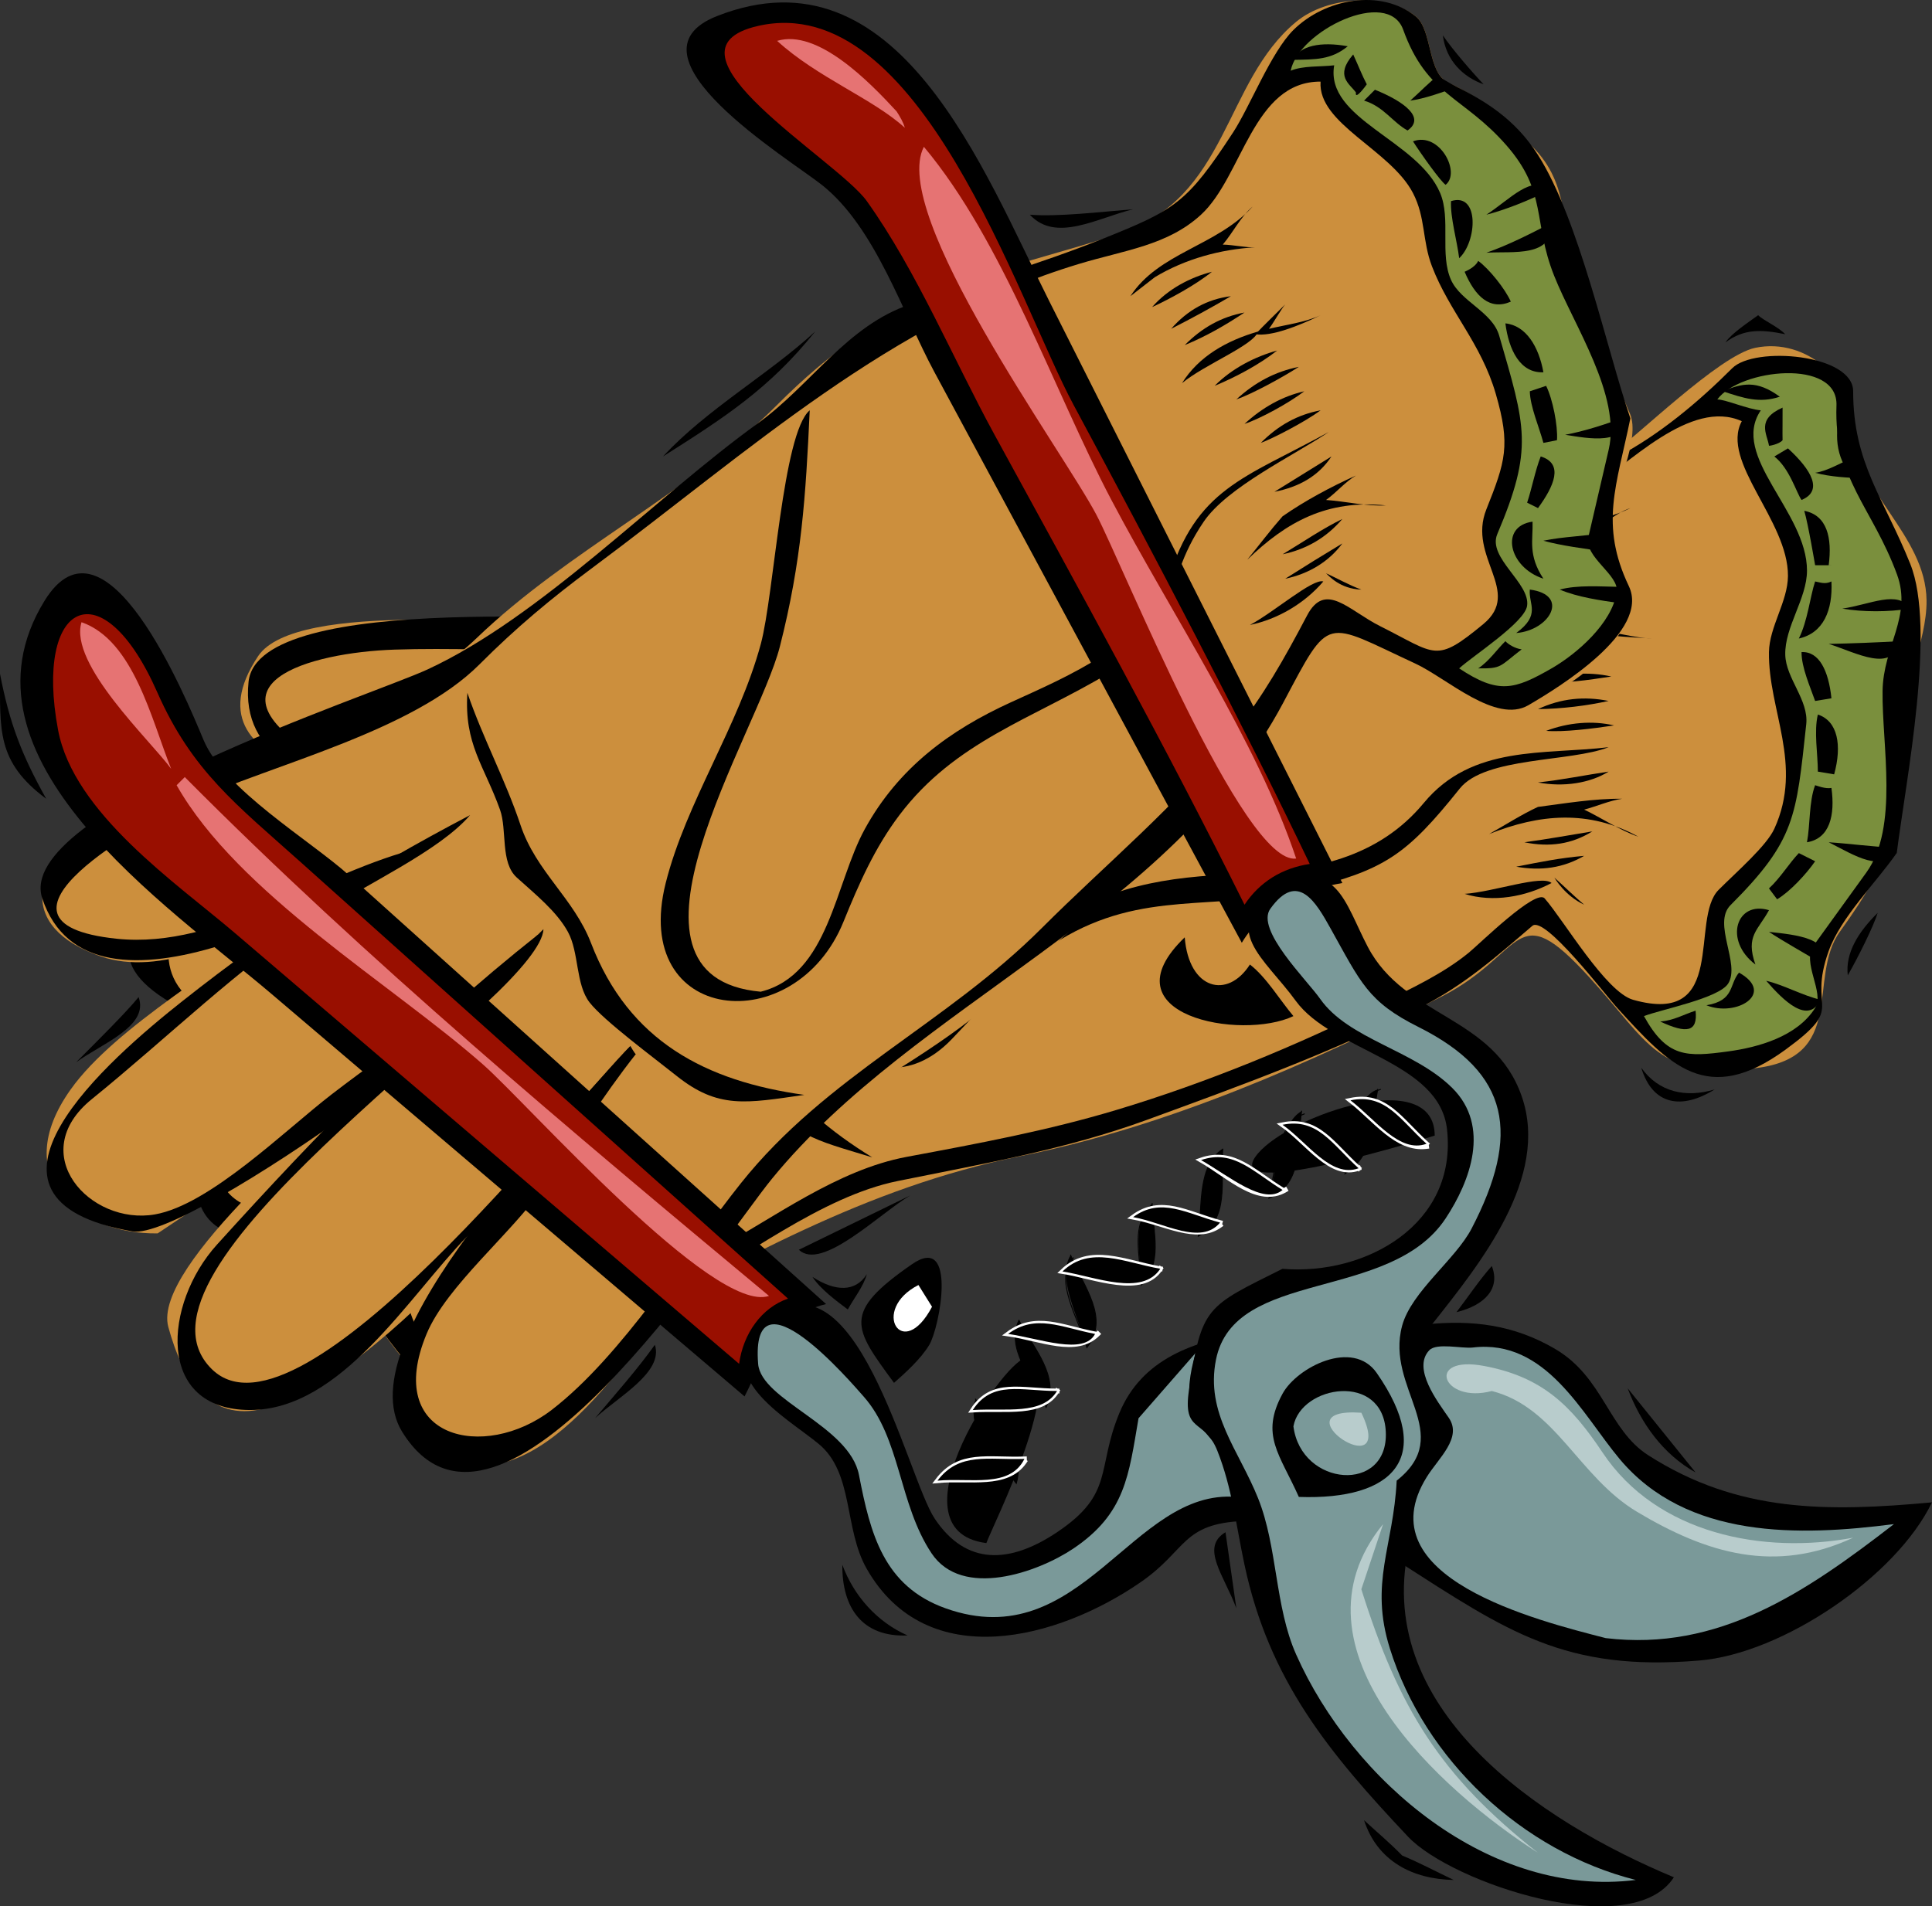 <?xml version="1.0" encoding="UTF-8" standalone="no"?>
<!-- Generator: Adobe Illustrator 12.0.0, SVG Export Plug-In . SVG Version: 6.00 Build 51448)  -->
<svg
    xmlns:inkscape="http://www.inkscape.org/namespaces/inkscape"
    xmlns:rdf="http://www.w3.org/1999/02/22-rdf-syntax-ns#"
    xmlns="http://www.w3.org/2000/svg"
    xmlns:cc="http://web.resource.org/cc/"
    xmlns:dc="http://purl.org/dc/elements/1.1/"
    xmlns:sodipodi="http://inkscape.sourceforge.net/DTD/sodipodi-0.dtd"
    xmlns:svg="http://www.w3.org/2000/svg"
    xmlns:ns1="http://sozi.baierouge.fr"
    xmlns:xlink="http://www.w3.org/1999/xlink"
    id="Layer_1"
    style="enable-background:new 0 0 402.436 397.185"
    space="preserve"
    sodipodi:docname="guanti e pinze.svg"
    viewBox="0 0 402.436 397.185"
    sodipodi:version="0.32"
    version="1.1"
    inkscape:version="0.42"
    sodipodi:docbase="F:\openclip\svg da inviare"
  >
  <rect x="0" y="0" width="402.436" height="397.185" fill="#333333" stroke="none"/>
  <sodipodi:namedview
      id="base"
      bordercolor="#666666"
      inkscape:pageshadow="2"
      inkscape:window-width="787"
      pagecolor="#ffffff"
      inkscape:zoom="0.90637865"
      inkscape:window-x="132"
      borderopacity="1.0"
      inkscape:current-layer="Layer_1"
      inkscape:cx="201.21800"
      inkscape:cy="198.59250"
      inkscape:window-y="174"
      inkscape:window-height="510"
      inkscape:pageopacity="0.0"
  />
  <g
      id="g3"
    >
    <path
        id="path5"
        style="fill:#CC8F3D"
        d="m46.414 215.67c18.487-3.747 37.168-6.491 54.904-13.022-16.559 7.1-57.011 16.709-60.564 36.227-1.444 7.933 2.702 18.683 11.887 18.683 31.795 0 72.515-23.366 100.75-39.62-24.403 13.432-71.298 27.951-76.411 56.031 2.581 2.798 6.07 9.235 9.618 11.32 11.56 6.793 26.901-1.366 37.924-7.075 29.726-15.396 55.194-30.668 88.162-37.351 30.533-6.189 60.026-19.142 87.672-33.262 17.456-8.917 14.974-21.227 30.647-4.036 12.853 14.096 14.032 21.003 33.945 19.07 20.177-1.957 11.288-18.8 18.327-28.549 11.204-15.518 11.755-20.974 12.366-40.113 0.324-10.163 5.756-20.161 5.66-28.864-0.152-13.862-15.283-22.927-15.283-36.224 0-9.421-9.614-18.626-20.374-16.419-7.569 1.553-24.784 18.691-30.394 22.466-12.408 8.351-23.451 6.466-37.813 4.425-22.692-3.226-39.413-0.834-61.127 5.375-37.883 10.834-76.289 24.032-115.57 25.368-11.507 0.392-59.108-5.198-66.974 6.611-17.166 25.774 29.983 28.347 44.148 28.019-18.381 5.478-36.766 10.61-55.312 15.506-25.645 6.76-5.932 30.12 3.802 35.42"
    />
    <path
        id="path7"
        d="m182.26 217.37c15.077 2.413 22.86-16.493 34.524-23.774 14.47-9.032 25.307-10.882 41.808-11.527 14.857-0.581 28.422-3.213 38.003-14.789 10.065-12.163 25.124-9.982 38.487-11.602-7.877 3.12-25.696 1.977-31.004 8.609-11.249 14.059-15.713 16.955-32.39 21.101-18.562 4.614-33.45-0.18-50.941 10.475-8.495 5.175-15.579 13.444-22.513 20.668-17.256 17.98-39.205-8.897-25.598-27.462 10.18-13.888 26.458-24.523 37.36-38.487 6.514-8.342 21.656-39.167 28.301-40.754-6.804 16.449-13.969 28.438-24.907 43.02-10.21 13.61-62.68 53.26-31.13 64.52"
    />
    <path
        id="path9"
        d="m395.07 177.75c-4.279 6.163-11.628 13.363-14.149 20.379-4.594 12.783 3.941 11.118-8.969 20.548-16.343 11.937-24.137 3.332-35.018-8.602-2.631-2.886-15.179-19.37-17.746-17.17-7.653 6.557-14.176 12.318-23.095 16.874-18.628 9.515-37.499 16.35-57.177 23.544-16.942 6.194-34.174 9.151-51.88 12.74-16.1 3.264-32.186 16.282-46.669 23.944-18.676 9.88-30.176 16.375-51.086 16.938-3.461 0.094-9.864-10.331-12.302-12.975 4.92-27.02 51.766-43.659 75.842-56.601-6.608 12.374-35.492 25.398-48.843 32.492-14.354 7.626-25.964 15.227-14.567 31.007 2.247 3.111 11.776 0.459 15.866 0.459 12.798 0 31.764-14.389 43.233-20.646 12.828-6.999 25.882-16.944 40.377-19.648 14.905-2.781 29.366-5.469 43.744-9.795 18.666-5.616 37.626-13.427 54.901-22.076 6.379-3.194 12.979-6.217 18.42-10.669 2.271-1.86 13.97-13.405 15.801-11.306 4.015 4.604 12.74 19.518 18.419 21.123 19.864 5.616 11.728-16.82 17.829-22.92 3.819-3.818 9.968-9.147 11.6-12.732 6.088-13.372-1.307-24.69-1.128-36.791 0.078-5.286 3.92-10.526 3.958-15.853 0.082-11.54-14.128-23.837-9.618-32.258-10.619-4.811-23.728 9.026-32.263 14.711-9.639 6.419-23.086 1.779-34.123 0.553-38.763-4.306-78.68 10.678-116.44 20.108-9.175 2.292-17.527 7.208-26.601 9.339-22.011 5.17-48.603 2.124-71.206 2.883-17.615 0.591-41.639 7.176-15.062 22.817 16.239 9.557 43.033 1.131 61.361 4.861-18.945 2.935-79.996 10.268-76.705-20.979 2.023-19.208 78.465-12.271 92.094-12.734 26.005-0.884 57.998-15.382 83.572-21.59 13.937-3.383 25.924-9.723 40.274-10.351 12.99-0.568 27.183 0.576 39.908 3.112 20.183 4.021 39.111-9.678 53.204-23.771 4.663-4.663 25.186-2.937 25.186 4.812 0 15.042 6.446 22.353 11.887 35.945 5.43 13.51-0.85 44.84-2.81 60.3"
    />
    <path
        id="path11"
        d="m143.77 188.5c-31.834 9.307-60.342 21.545-90.317 35.646-12.851 6.045-20.092 33.413-0.811 33.413 30.489 0 74.909-21.357 100.18-40.189-14.332 7.339-97.758 52.203-106.97 28.3-10.742-27.87 83.95-42.43 97.92-57.17"
    />
    <path
        id="path13"
        d="m145.46 188.5c-0.4 0.674-1.805 2.438-0.564 1.703-30.171 9.278-83.407 35.322-110.6 17.921-27.9-17.851 30.616-33.653 37.021-35.465 23.907-6.762 44.178-10.294 69.049-12.459-11.227 5.984-26.45 4.118-39.051 6.799-14.933 3.177-49.056 10.313-59.495 19.011-10.578 8.813-8.71 22.799 5.724 25.7 10.801 2.171 30.132-5.129 41.041-8.039 18.96-5.06 37.92-10.11 56.87-15.17"
    />
    <path
        id="path15"
        style="fill:#7A8F3D"
        d="m357.72 83.223c4.688-6.396 25.185-8.601 24.817 1.26-0.568 15.255 7.496 21.256 12.612 35.214 3.19 8.704-2.882 14.977-3.009 24.277-0.154 11.253 3.423 28.396-3.378 37.814-3.661 5.07-7.321 10.14-10.981 15.21-2.55 3.531 2.346 9.789 0.313 13.013-3.775 5.985-11.88 8.206-18.108 9.054-8.654 1.178-12.748 1.337-17.55-7.356 3.604-1.396 15.619-3.708 17.55-6.793 2.575-4.117-3.343-12.505 0.479-16.326 13.544-13.542 13.674-18.361 15.775-37.699 0.547-5.025-4.249-9.559-4.37-14.459-0.144-5.819 4.527-11.717 4.527-17.544 0.001-12.35-16.104-23.81-9.623-33.396-2.71-0.22-7.4-2.291-9.06-2.261"
    />
    <path
        id="path17"
        d="m378.09 121.15c-1.046 3.124-1.557 8.251-3.395 11.89 5.138-1.141 7.089-5.901 6.794-11.89-1.38 0.67-2.37 0.17-3.4 0"
    />
    <path
        id="path19"
        d="m375.26 135.87c-0.024 3.191 1.833 7.315 2.83 10.181 1.133-0.188 2.267-0.375 3.399-0.563-0.6-5.76-2.57-9.81-6.23-9.62"
    />
    <path
        id="path21"
        d="m378.66 148.88c-0.854 3.541 0 8.235 0 11.89 1.131 0.19 2.263 0.379 3.394 0.569 1.66-6.06 0.76-11.1-3.39-12.46"
    />
    <path
        id="path23"
        d="m378.09 163.6c-1.303 3.446-1.009 8.283-1.697 11.89 4.767-0.782 5.876-5.644 5.097-11.32-1.25 0.25-3.07-0.48-3.4-0.57"
    />
    <path
        id="path25"
        d="m374.7 177.75c-2.031 2.114-3.832 5.158-6.224 7.357 0.565 0.755 1.132 1.511 1.697 2.266 2.72-1.625 6.112-5.31 7.921-7.926-1.14-0.57-2.27-1.14-3.4-1.7"
    />
    <path
        id="path27"
        d="m368.48 189.64c-6.79-2.06-9.487 6.296-2.83 11.32-2.1-5.99 0.55-7.11 2.83-11.32"
    />
    <path
        id="path29"
        d="m362.24 202.65c7.729 4.364-0.644 9.324-6.793 6.799 5.91-0.98 4.69-4.32 6.79-6.8"
    />
    <path
        id="path31"
        d="m353.19 210.58c-2.535 0.801-4.473 2.019-7.357 2.267 5.57 2.58 7.82 2.18 7.36-2.27"
    />
    <path
        id="path33"
        d="m315.27 112.09c-2.074 0.567-4.149 1.135-6.224 1.703 8.944-5.818 20.462-2.915 30.561-7.926-3.006 0.96-5.693 3.59-8.489 5.096 1.749 0.969 3.829 2.71 5.659 3.394-7.18-2.82-13.54-3.13-21.51-2.26"
    />
    <path
        id="path35"
        d="m323.19 183.98c-5.435 2.878-12.237 4.114-18.113 2.261 6-0.4 16.16-4.04 18.11-2.26"
    />
    <path
        id="path37"
        d="m330.55 130.77c-6.63-0.954-13.31 0.521-18.677 3.394 6.16-1.24 17.02-0.68 18.68-3.39"
    />
    <path
        id="path39"
        d="m378.09 117.75c-0.354 0.053 5.181 0 2.83 0 0.739-5.647-0.308-10.399-5.091-11.32 0.82 2.77 2.24 11.24 2.26 11.32"
    />
    <path
        id="path41"
        d="m375.26 104.17c4.528-1.884 2.143-6.195-2.83-10.75-0.943 0.564-1.887 1.127-2.83 1.691 3.19 2.516 4.58 7.539 5.66 9.059"
    />
    <path
        id="path43"
        d="m368.48 92.847c-0.423-2.474-2.694-5.457 2.83-7.921 0.027 2.446-0.046 5.132 0 6.788-0.68 0.863-3.01 1.272-2.83 1.133"
    />
    <path
        id="path45"
        d="m320.36 168.12c-3.505 1.623-6.813 3.784-10.192 5.66 10.444-4.178 20.794-5.139 31.13 0.564-3.905-1.356-7.587-3.872-11.32-5.66 2.409-0.605 5.34-1.913 7.927-2.261-5.87-0.07-12.18 1.01-17.55 1.7"
    />
    <path
        id="path47"
        d="m315.27 127.38c4.611-1.506 9.318-2.071 14.15-1.703-3.79 1.1-10.25 1.9-14.15 1.7"
    />
    <path
        id="path49"
        d="m314.14 122.84c4.574-1.756 9.699-2.188 14.15-1.127-4.45 0.68-10.52 1.44-14.15 1.13"
    />
    <path
        id="path51"
        d="m312.44 117.18c4.533-1.758 9.742-2.205 14.15-1.128-4.61 0.59-10.4 1.33-14.15 1.13"
    />
    <path
        id="path53"
        d="m318.1 137.56c4.931-1.613 9.94-2.233 14.714-1.128-5.53 0.86-9.7 1.4-14.71 1.13"
    />
    <path
        id="path55"
        d="m320.93 142.09c4.705-1.846 9.944-2.204 14.714-1.133-4.86 0.73-10.07 1.54-14.71 1.13"
    />
    <path
        id="path57"
        d="m320.36 147.75c4.793-2.256 9.677-2.721 14.714-1.703-4.55 0.99-9.67 1.64-14.71 1.7"
    />
    <path
        id="path59"
        d="m322.06 152.28c4.574-1.753 9.696-2.187 14.15-1.133-4.45 0.67-10.53 1.43-14.15 1.13"
    />
    <path
        id="path61"
        d="m317.53 175.49c5.22 1.074 9.871 0.411 14.15-2.267-4.9 0.8-9.21 1.6-14.15 2.27"
    />
    <path
        id="path63"
        d="m320.36 163.03c5.395 1.02 10.877 0.126 14.714-2.261-5.01 0.74-9.58 1.7-14.71 2.26"
    />
    <path
        id="path65"
        d="m315.83 180.58c5.192 0.922 9.808 0.264 14.15-2.261-5.18 0.46-9.05 1.26-14.15 2.26"
    />
    <path
        id="path67"
        d="m323.76 182.84c1.959 1.745 4.422 4.157 6.224 5.66-3.99-1.85-6.07-5.44-6.22-5.66"
    />
    <path
        id="path69"
        d="m329.98 131.33c2.605-1.206 5.287-2.263 7.927-3.394-1.768 0.912-3.314 2.274-5.097 3.394 3.67 0.367 7.919 1.637 11.32 1.703-4.77-0.29-11.03-0.55-14.15-1.7"
    />
    <path
        id="path71"
        d="m358.85 81.526c4.362 1.43 7.609 2.55 11.884 1.133-4.86-3.558-7.86-2.801-11.88-1.133"
    />
    <path
        id="path73"
        d="m385.46 95.677c-1.806 0.564-4.69 2.462-7.362 2.83 3.079 0.844 6.978 1.069 10.192 1.133-0.64-0.886-2.11-3.156-2.83-3.963"
    />
    <path
        id="path75"
        d="m380.92 134.16c4.966-0.098 9.779-0.295 14.719-0.564-1.32 6.77-8.92 2.41-14.72 0.56"
    />
    <path
        id="path77"
        d="m380.92 175.49c4.371 0.281 9.108 0.938 13.586 1.127-1.97 5.7-8.31 1.54-13.59-1.13"
    />
    <path
        id="path79"
        d="m383.75 126.81c5.833-0.848 11.627-3.973 14.149 0-4.62 0.73-9.78 0.73-14.15 0"
    />
    <path
        id="path81"
        d="m368.48 194.16c5.817 0.626 13.116 1.346 11.32 6.799-3.53-2.15-8.5-4.91-11.32-6.8"
    />
    <path
        id="path83"
        d="m367.9 204.35c3.597 0.838 7.569 3.074 11.32 3.958-2.56 5.31-7.75 0.15-11.32-3.96"
    />
    <path
        id="path85"
        d="m149.43 136.43c-4.666 11.544-1.402 20.24-4.53 31.694-2.652 9.714 5.094 14.486 5.094 23.773 0 3.791-2.596 9.448-1.697 13.017 1.245 4.94 7.85 17.02 10.756 22.077 5.532 9.622 10.39 10.413 22.64 14.15-17.401-10.666-29.279-24.837-28.5-46.496 0.68-18.92-4.95-38.25-3.76-58.21"
    />
    <path
        id="path87"
        d="m341.87 222.46c3.63 5.125 9.336 6.331 15.283 4.532-6.82 4.27-12.93 3.32-15.28-4.53"
    />
    <path
        id="path89"
        d="m383.19 86.617c-1.357 5.592-0.119 10.412 3.963 14.15-1.37-4.699-2.8-9.437-3.96-14.153"
    />
    <path
        id="path91"
        d="m169.8 69.073c-9.561 11.954-19.039 18.004-31.694 26.034 9.06-9.819 22.09-17.164 31.69-26.034"
    />
    <path
        id="path93"
        style="fill:#CC8F3D"
        d="m32.827 256.99c15.604-10.57 31.811-20.136 45.281-33.391-8.697 9.256-46.549 40.045-43.048 52.886 2.927 10.734 8.5 19.861 19.844 17.011 25.267-6.348 62.418-53.257 76.975-75.557-12.444 18.101-71.7 69.792-40.185 85.465 20.703 10.296 39.514-21.638 50.623-35.213 8.723-10.661 17.966-27.704 29.32-35.453 12.129-8.278 26.179-15.69 36.936-25.701 24.172-22.494 49.47-43.184 65.145-72.702 4.994-9.407 26.544 6.508 35.237 11.191 10.489 5.65 30.585-9.277 31.219-21.547 0.342-6.616-6.926-9.167-4.994-16.713 1.343-5.244 6.514-15.861 4.365-21.018-3.901-9.365-8.503-18.398-11.26-27.929-3.082-10.652-1.122-19.801-9.054-27.731-6.095-6.093-9.437-9.507-17.566-13.354-4.366-2.066-3.249-10.979-6.771-13.813-6.005-4.832-18.297-4.351-24.906 1.127-15.206 12.604-14.011 36.596-36.791 44.153-12.138 4.027-24.245 6.61-35.942 11.602-14.242 6.079-24.137 12.787-35.375 24.055-18.567 18.616-43.459 30.218-62.553 48.551-20.529 19.711-55.783 23.12-79.516 38.611-13.188 8.608-16.52 21.592 1.133 27.736 12.456 4.335 28.036-3.696 39.057-9.054-12.674 10.617-35.864 23.547-45.28 36.791-13.11 18.4 1.887 30.21 18.086 29.99"
    />
    <path
        id="path95"
        d="m158.48 206.62c14.194-3.564 15.425-22.539 21.667-33.895 7.024-12.776 17.707-20.591 30.406-26.391 11.615-5.304 28.805-12.479 32.744-25.377 5.886-19.269 15.737-21.2 33.48-30.939-7.334 4.917-21.135 11.465-26.04 18.677-9.637 14.167-3.585 21.857-19.522 31.415-16.2 9.715-32.241 14.322-43.866 29.718-5.11 6.768-8.38 14.167-11.649 22.219-10.07 24.802-44.445 21.366-37.031-8.069 4.244-16.847 15.174-32.643 19.811-49.813 2.776-10.279 4.533-43.951 10.187-48.674-0.834 17.853-1.671 31.387-6.224 49.238-4.63 18.16-37.79 68.85-3.97 71.9"
    />
    <path
        id="path97"
        d="m339.6 87.187c-2.862 14.002-6.43 22.086-0.314 34.933 4.5 9.455-14.558 21.1-20.912 24.807-6.8 3.967-17.006-5.634-23.559-8.669-19.172-8.881-17.628-10.467-27.514 8.152-23.477 44.211-76.386 62.385-106.46 99.134-10.842 13.249-56.939 85.364-77.081 52.764-11.899-19.259 33.835-64.937 47.547-80.368-0.001 0.017 0.978 1.683 1.133 1.691-6.982 8.853-12.906 18.436-19.247 27.736-6.453 9.466-20.157 20.521-24.337 30.566-9.09 21.848 12.035 26.605 26.034 15.848 14.68-11.28 28.018-32.924 39.434-47.244 17.854-22.396 42.655-33.143 62.682-53.17 13.539-13.539 28.144-25.488 39.955-40.519 6.207-7.899 10.503-15.492 15.3-24.606 3.806-7.229 8.658-1.057 15.265 2.245 11.727 5.862 11.44 7.813 21.454-0.462 8.215-6.789-3.349-13.917 0.62-23.873 4.002-10.043 5.076-13.372 1.98-24.058-3.083-10.647-9.644-17.076-13.302-26.606-2.038-5.308-1.308-10.185-3.963-15.278-4.714-9.04-19.848-14.422-19.241-23.204-14.097-0.062-16.239 19.768-24.906 27.731-6.981 6.415-15.894 7.371-25.426 10.255-39.412 11.923-68.603 38.99-101.36 63.326-8.59 6.381-15.942 12.523-23.489 20.092-13.981 14.021-42.808 20.743-60.672 28.815-8.411 3.801-46.95 25.009-14.932 28.365 21.736 2.278 42.542-14.032 63.436-18.975-16.518 10.493-68.985 40.401-78.925 10.567-6.028-18.092 68.519-42.271 80.241-47.694 23.693-10.961 47.463-35.894 68.888-51.338 10.937-7.884 18.565-20.379 31.677-24.737 13.111-4.358 27.126-8.468 39.903-13.583 15.359-6.151 17.701-7.491 27.352-22.253 3.457-5.289 7.899-16.707 12.556-21.328 6.567-6.517 18.17-8.705 25.471-2.83 3.522 2.834 2.405 11.746 6.771 13.813 7.749 3.667 13.979 7.63 18.699 15.052 8.6 13.511 14.19 40.005 19.25 54.911"
    />
    <path
        id="path99"
        d="m112.07 194.73c-25.033 19.839-45.483 40.945-66.872 64.588-11.134 12.307-12.849 34.464 6.877 34.464 19.043 0 33.005-23.638 45.28-36.222 12.068-12.371 25.691-24.592 33.96-39.62-11.732 11.501-68.751 85.338-87.167 67.352-21.087-20.59 60.367-73.15 67.917-90.56"
    />
    <path
        id="path101"
        d="m113.2 193.6c-0.421 12.534-74.031 64.958-85.583 62.967-38.766-6.684-4.715-36.042 10.393-47.989 19.741-15.611 37.509-26.998 59.908-38.746-6.425 7.509-21.608 14.33-31.694 20.938-16.273 10.662-31.677 25.752-47.089 38.229-14.071 11.392-0.372 26.383 13.129 24.031 11.413-1.988 27.164-17.579 36.808-25.007 14.094-10.86 32.848-23.04 44.128-34.42"
    />
    <path
        id="path103"
        style="fill:#7A8F3D"
        d="m268.85 14.739c1.603-8.248 20.245-17.408 23.437-8.546 4.953 13.749 12.543 13.846 21.5 24.083 8.555 9.776 5.466 15.91 9.928 27.147 4.158 10.471 14.004 24.963 11.371 36.287-1.408 6.056-2.816 12.112-4.225 18.168-0.982 4.226 6.493 7.861 5.91 11.53-1.029 6.475-8.294 12.813-13.58 15.853-7.771 4.469-11.067 5.417-19.247 0 2.787-2.565 13.622-9.53 14.15-13.022 0.717-4.734-8.31-10.006-6.206-14.964 7.596-17.899 5.869-22.383 0.39-41.353-1.424-4.933-8-7.084-10.03-11.604-2.388-5.316 0.007-12.735-2.267-18.108-4.689-11.083-24.003-15.365-22.071-26.604-2.78 0.344-6.48 0.031-9.05 1.128"
    />
    <path
        id="path105"
        d="m302.25 41.906c-0.186 3.345 1.268 8.34 1.696 11.89 3.73-3.445 4.27-13.781-1.7-11.89"
    />
    <path
        id="path107"
        d="m305.08 56.625c2.191 5.138 5.265 8.113 9.623 6.224-1.152-2.618-4.483-6.806-6.793-8.49-0.69 1.442-2.73 2.196-2.83 2.266"
    />
    <path
        id="path109"
        d="m313.57 67.376c0.706 5.498 3.065 10.418 7.921 10.187-0.97-5.374-3.64-9.748-7.92-10.187"
    />
    <path
        id="path111"
        d="m318.66 81.526c0.063 3.18 1.962 7.497 2.83 10.751 0.943-0.188 1.887-0.376 2.83-0.564 0.214-3.01-0.914-8.62-2.261-11.32-1.13 0.378-2.27 0.755-3.4 1.133"
    />
    <path
        id="path113"
        d="m320.93 95.107c-1.158 2.95-1.833 6.642-2.83 9.628 0.756 0.376 1.511 0.752 2.267 1.128 3.33-4.57 5.44-9.251 0.56-10.763"
    />
    <path
        id="path115"
        d="m319.23 108.69c-6.881 0.931-4.993 9.539 2.261 11.884-3.26-4.95-2.13-8.02-2.26-11.88"
    />
    <path
        id="path117"
        d="m318.66 122.84c8.41 1.087 4.189 8.499-2.83 9.054 5.18-3.82 2.55-5.94 2.83-9.05"
    />
    <path
        id="path119"
        d="m313.57 133.6c-1.741 1.688-3.371 4.145-5.659 5.66 5.008 0.061 4.408-0.402 9.054-3.963-1.38-0.18-2.76-1.02-3.39-1.7"
    />
    <path
        id="path121"
        d="m240.55 57.753l-5.091 3.963c5.905-9.116 17.982-10.421 25.47-18.677-2.485 2.08-4.109 5.453-6.229 7.926 2.17 0.033 5.008 0.675 6.793 0.564-7.15 0.395-14.61 2.4-20.94 6.224"
    />
    <path
        id="path123"
        d="m275.65 121.15c-3.954 4.628-9.578 7.89-15.283 9.06 5.16-2.76 13.04-9.72 15.28-9.06"
    />
    <path
        id="path125"
        d="m262.06 69.073c-6.548 1.898-12.349 5.163-15.847 10.756 4.71-3.9 14.97-7.904 15.85-10.756"
    />
    <path
        id="path127"
        d="m301.12 38.506c3.237-2.535-1.263-11.152-6.793-9.054 1.72 2.684 5.68 8.256 6.79 9.054"
    />
    <path
        id="path129"
        d="m293.19 27.187c3.827-2.665-0.782-6.065-6.788-8.49l-2.266 2.266c4.08 1.228 5.92 4.494 9.06 6.224"
    />
    <path
        id="path131"
        d="m282.44 19.266c-1.305-1.825-4.459-3.398-0.569-7.921 1.118 2.439 1.841 4.347 2.83 6.224-0.01 0.037-2.53 3.539-2.26 1.697"
    />
    <path
        id="path133"
        d="m267.16 107.57c-2.558 2.921-4.908 6.04-7.357 9.054 8.166-7.907 16.623-12.559 28.864-11.32-4.066 0.211-8.384-0.858-12.453-1.133 2.223-1.6 3.932-3.727 6.229-5.09-5.23 2.35-10.67 5.28-15.28 8.49"
    />
    <path
        id="path135"
        d="m246.78 71.903c3.634-3.662 7.656-5.892 12.447-6.788-4.02 2.672-8 4.963-12.45 6.788"
    />
    <path
        id="path137"
        d="m243.95 68.509c3.384-3.879 7.517-6.187 12.447-6.793-4.12 2.411-8.14 4.608-12.45 6.793"
    />
    <path
        id="path139"
        d="m239.99 63.977c3.298-3.773 7.89-6.164 12.454-7.352-3.34 2.717-8.75 5.653-12.45 7.352"
    />
    <path
        id="path141"
        d="m253.01 80.393c3.627-3.669 8.479-6.108 13.017-7.357-3.66 2.871-8.45 5.462-13.02 7.357"
    />
    <path
        id="path143"
        d="m257.53 83.223c3.846-3.543 8.045-5.786 13.017-6.788-3.55 2.295-9.86 5.707-13.02 6.788"
    />
    <path
        id="path145"
        d="m259.23 88.32c3.699-3.398 7.85-5.742 12.453-6.793-3.32 2.531-9.27 5.75-12.45 6.793"
    />
    <path
        id="path147"
        d="m262.63 92.277c3.638-3.657 7.663-5.889 12.453-6.788-3.23 2.419-10.09 5.938-12.45 6.788"
    />
    <path
        id="path149"
        d="m267.16 115.49c5.096-1.072 9.19-3.555 12.453-7.357-4.15 2.01-8.42 4.94-12.45 7.36"
    />
    <path
        id="path151"
        d="m265.46 102.47c5.24-1.029 9.214-3.343 11.884-7.362-3.87 2.399-8.93 5.522-11.88 7.362"
    />
    <path
        id="path153"
        d="m267.72 120.58c4.908-1.006 9.139-3.606 11.89-7.352-3.99 2.4-7.94 4.84-11.89 7.35"
    />
    <path
        id="path155"
        d="m276.21 119.45c1.829 0.787 4.965 2.554 7.362 3.394-4.5-0.13-6.83-2.95-7.36-3.39"
    />
    <path
        id="path157"
        d="m261.5 69.637c2.024-2.121 4.15-4.15 6.224-6.224-0.904 1.049-2.264 3.561-3.394 5.096 3.522-0.849 7.39-1.3 10.756-2.83-4.61 2.255-10.34 4.494-13.59 3.958"
    />
    <path
        id="path159"
        d="m269.42 12.472c4.572-0.093 7.833 0.025 11.32-2.83-5.59-1.032-10.1-0.135-11.32 2.83"
    />
    <path
        id="path161"
        d="m299.42 15.866c-1.537 1.101-3.757 3.418-5.66 5.096 2.832-0.343 6.948-1.813 9.623-2.83-1-0.566-2.93-1.774-3.96-2.266"
    />
    <path
        id="path163"
        d="m309.61 52.657c4.67-1.616 9.286-4.014 13.587-6.224 0.4 7.318-8.04 5.863-13.59 6.224"
    />
    <path
        id="path165"
        d="m326.02 90.586c3.616-0.64 9.141-2.321 13.017-3.969-0.37 6.335-8.05 4.742-13.02 3.969"
    />
    <path
        id="path167"
        d="m309.61 44.736c4.936-3.214 9.585-8.538 13.018-5.091-4.02 2.099-9.28 4.147-13.02 5.091"
    />
    <path
        id="path169"
        d="m321.49 112.66c4.238-0.895 8.802-0.92 13.023-1.697-0.075 1.291-0.069 2.667 0 3.958-4.13-0.52-9.7-1.3-13.02-2.26"
    />
    <path
        id="path171"
        d="m324.89 122.84c3.803-1.005 8.475-0.626 12.454-0.563-0.16 0.953-0.149 2.439 0 3.394-3.97-0.58-8.72-1.24-12.45-2.83"
    />
    <path
        id="path173"
        d="m97.354 144.36c-0.685 10.729 3.451 15.023 6.793 24.332 1.527 4.254 0.014 10.99 3.497 14.141 4.028 3.644 8.323 7.083 10.653 11.329 2.349 4.279 1.581 10.959 4.527 14.72 2.984 3.81 13.458 11.562 18.114 15.283 8.678 6.936 14.476 5.7 26.604 3.958-20.476-2.844-36.552-11.143-44.422-31.61-3.602-9.366-11.456-14.898-14.697-24.611-3.12-9.36-7.86-18.15-11.066-27.54"
    />
    <path
        id="path175"
        d="m214.52 44.736c5.427 5.881 13.999 0.689 21.507-1.133-6.86 0.542-15.68 1.605-21.51 1.133"
    />
    <path
        id="path177"
        d="m300.55 7.376c0.653 5.241 4.226 8.679 8.49 10.193-2.48-2.612-6.48-7.245-8.49-10.193"
    />
    <path
        id="path179"
        d="m28.87 207.75c2.221 6.104-7.693 9.691-13.022 13.586 4.059-4.07 10.513-10.46 13.022-13.59"
    />
    <path
        id="path181"
        d="m136.41 280.2c1.854 5.687-7.574 10.789-12.453 15.277 4.21-4.98 8.79-10.15 12.45-15.28"
    />
    <path
        id="path183"
        d="m166.41 260.39c4.729 4.586 16.955-7.676 23.204-11.32-7.73 3.77-15.47 7.55-23.2 11.32"
    />
    <path
        id="path185"
        d="m371.87 69.637c-4.898-0.996-8.573-1.191-12.453 1.703 1.249-1.88 4.815-4.206 6.793-5.66 1.33 1.22 4.14 2.38 5.66 3.957"
    />
    <path
        id="path187"
        d="m391.12 190.2c-4.046 3.992-6.762 8.353-6.229 13.017 2.19-3.82 5.37-10.22 6.23-13.02"
    />
    <path
        id="path189"
        d="m175.46 326.04c2.406 6.497 7.247 11.922 13.586 14.714-9.5 0.41-13.67-5.83-13.59-14.71"
    />
    <path
        id="path191"
        d="m286.97 226.99c-1.349 7.282-0.618 13.542-6.794 17.544 1.78-6.73 2.04-16.07 6.79-17.54"
    />
    <path
        id="path193"
        style="stroke:#000000;stroke-width:.2;stroke-miterlimit:10;stroke-linecap:square;fill:none"
        d="m286.97 226.99c-1.349 7.282-0.618 13.542-6.794 17.544 1.763-6.66 0.946-15.521 7.357-17.544"
    />
    <path
        id="path195"
        d="m155.09 290.95c-32.842-27.951-65.685-55.902-98.527-83.854-21.594-18.377-67.493-49.076-47.295-81.903 12.643-20.547 29.365 19.949 33.125 28.974 4.314 10.354 22.221 20.923 30.329 28.214 33.116 29.776 66.232 59.552 99.349 89.328-10.91 2.59-13.33 12.23-16.98 19.24"
    />
    <path
        id="path197"
        d="m279.61 183.98c-20.335-40.38-40.67-80.76-61.004-121.14-13.799-27.401-31.495-74.32-69.227-59.502-20.629 8.102 14.982 29.766 21.829 35.196 11.152 8.847 16.798 26.67 23.403 38.937 21.352 39.652 42.704 79.305 64.056 118.96 5.27-8.68 13.71-11.14 20.94-12.45"
    />
    <path
        id="path199"
        d="m260.36 200.96c3.464 2.7 6.217 7.379 9.059 10.751-10.815 5.161-39.543-0.15-22.64-16.411 0.86 10.92 8.92 12.96 13.58 5.66"
    />
    <path
        id="path201"
        d="m186.22 288.12c-8.429-11.504-10.938-14.542 3.753-24.719 9.483-6.569 5.783 13.146 3.604 16.798-1.79 3-5.17 6-7.35 7.92"
    />
    <path
        id="path203"
        style="fill:#FFFFFF"
        d="m194.14 272.27c-6.143 11.673-12.95 0.635-2.83-4.532 0.94 1.51 1.89 3.02 2.83 4.53"
    />
    <path
        id="path205"
        d="m298.85 236.61c0.851-0.29-46.211 14.653-36.788 3.682 6.91-8.04 36.75-18.26 36.79-3.68"
    />
    <path
        id="path207"
        d="m205.46 321.51c1.33-3.724 17.021-34.649 8.49-38.481-3.49-1.57-29.6 35.79-8.49 38.48"
    />
    <path
        id="path209"
        style="fill:#990F00"
        d="m164.14 270.57c-33.766-30.251-67.532-60.501-101.3-90.752-13.553-12.142-22.819-19.114-30.076-35.568-11.495-26.06-25.684-18.922-20.668 7.841 3.251 17.35 24.701 31.942 36.828 42.305 35.009 29.921 70.019 59.841 105.03 89.761 0.87-6.34 4.72-11.71 10.19-13.59"
    />
    <path
        id="path211"
        style="fill:#990F00"
        d="m272.82 180.01c-5.848 0.859-10.492 3.839-13.587 8.49-16.432-33.042-34.366-65.522-52.068-97.913-8.62-15.772-16.166-34.057-26.604-48.68-6.164-8.635-45.268-31.367-22.643-36.509 33.742-7.668 54.038 57.289 65.752 79.049 16.66 30.953 35.13 66.253 49.15 95.563"
    />
    <path
        id="path213"
        d="m239.99 250.76c0.255 6.637 2.195 12.342-2.266 16.98-0.17-6.62-2.08-12.95 2.27-16.98"
    />
    <path
        id="path215"
        style="stroke:#000000;stroke-width:.2;stroke-miterlimit:10;stroke-linecap:square;fill:none"
        d="m239.99 250.76c0.255 6.637 2.195 12.342-2.266 16.98-0.168-6.341-2.337-12.7 2.266-16.411"
    />
    <path
        id="path217"
        d="m254.7 239.44c-0.495 6.92 1.436 14.671-5.091 18.119 0.88-6.81-0.14-14.68 5.09-18.12"
    />
    <path
        id="path219"
        style="stroke:#000000;stroke-width:.2;stroke-miterlimit:10;stroke-linecap:square;fill:none"
        d="m254.7 239.44c-0.495 6.92 1.436 14.671-5.091 18.119 0.88-6.81-0.14-14.68 5.09-18.12"
    />
    <path
        id="path221"
        d="m223.01 261.52c2.743 6.735 8.206 13.1 3.394 19.246-2.01-6.79-6.29-14.72-3.39-19.25"
    />
    <path
        id="path223"
        style="stroke:#000000;stroke-width:.2;stroke-miterlimit:10;stroke-linecap:square;fill:none"
        d="m223.01 261.52c2.743 6.735 8.206 13.1 3.394 19.246-1.885-6.352-6.997-14.211-2.83-18.683"
    />
    <path
        id="path225"
        d="m212.25 275.1c3.15 6.059 8.542 11.604 5.66 18.108-3.11-6.15-8.44-12.46-5.66-18.11"
    />
    <path
        id="path227"
        style="stroke:#000000;stroke-width:.2;stroke-miterlimit:10;stroke-linecap:square;fill:none"
        d="m212.25 275.1c3.15 6.059 8.542 11.604 5.66 18.108-3.11-6.15-8.44-12.46-5.66-18.11"
    />
    <path
        id="path229"
        d="m203.2 291.52c4.218 5.702 10.54 10.376 8.49 17.544-4.13-5.6-10.61-10.99-8.49-17.54"
    />
    <path
        id="path231"
        style="stroke:#000000;stroke-width:.2;stroke-miterlimit:10;stroke-linecap:square;fill:none"
        d="m203.2 291.52c4.218 5.702 10.54 10.376 8.49 17.544-4.063-5.507-10.173-10.7-8.49-16.98"
    />
    <path
        id="path233"
        d="m271.12 231.52c-1.026 7.176 0.411 15.077-6.793 18.113 1.65-6.42 2.5-15.81 6.79-18.11"
    />
    <path
        id="path235"
        style="stroke:#000000;stroke-width:.2;stroke-miterlimit:10;stroke-linecap:square;fill:none"
        d="m271.12 231.52c-1.026 7.176 0.411 15.077-6.793 18.113 1.635-6.361 1.24-15.173 7.356-17.544"
    />
    <path
        id="path237"
        style="fill:#FFFFFF"
        d="m241.69 264.35c-7.41-1.277-14.623-4.982-20.374 0.563 6.79 1.09 16.57 5.24 20.37-0.56"
    />
    <path
        id="path239"
        style="stroke:#FFFFFF;stroke-linecap:square;stroke-miterlimit:10;fill:none"
        d="m241.69 264.35c-7.41-1.277-14.623-4.982-20.374 0.563 6.79 1.09 16.57 5.24 20.37-0.56"
    />
    <path
        id="path241"
        d="m241.69 264.35c-7.41-1.277-14.623-4.982-20.374 0.563 6.79 1.09 16.57 5.24 20.37-0.56"
    />
    <path
        id="path243"
        style="fill:#FFFFFF"
        d="m228.1 277.93c-7.033-1.353-12.396-4.254-18.108 0 6.59 0.94 15.75 4.51 18.11 0"
    />
    <path
        id="path245"
        style="stroke:#FFFFFF;stroke-linecap:square;stroke-miterlimit:10;fill:none"
        d="m228.1 277.93c-7.033-1.353-12.396-4.254-18.108 0 6.888 0.982 14.199 4.492 18.678 0"
    />
    <path
        id="path247"
        d="m228.1 277.93c-7.033-1.353-12.396-4.254-18.108 0 6.59 0.94 15.75 4.51 18.11 0"
    />
    <path
        id="path249"
        style="fill:#FFFFFF"
        d="m254.14 254.73c-7.034-1.896-12.262-5.403-18.113-1.139 6.44 1.15 14.12 5.97 18.11 1.14"
    />
    <path
        id="path251"
        style="stroke:#FFFFFF;stroke-linecap:square;stroke-miterlimit:10;fill:none"
        d="m254.14 254.73c-7.034-1.896-12.262-5.403-18.113-1.139 6.535 1.163 13.18 5.258 18.113 1.703"
    />
    <path
        id="path253"
        d="m254.14 254.73c-7.034-1.896-12.262-5.403-18.113-1.139 6.44 1.15 14.12 5.97 18.11 1.14"
    />
    <path
        id="path255"
        style="fill:#FFFFFF"
        d="m220.18 289.82c-7.425 0-13.492-2.28-17.55 3.964 6.94-0.43 14.46 1.12 17.55-3.96"
    />
    <path
        id="path257"
        style="stroke:#FFFFFF;stroke-linecap:square;stroke-miterlimit:10;fill:none"
        d="m220.18 289.82c-7.425 0-13.492-2.28-17.55 3.964 6.94-0.43 14.46 1.12 17.55-3.96"
    />
    <path
        id="path259"
        d="m220.18 289.82c-7.425 0-13.492-2.28-17.55 3.964 6.94-0.43 14.46 1.12 17.55-3.96"
    />
    <path
        id="path261"
        style="fill:#FFFFFF"
        d="m213.39 303.97c-7.531 0.278-13.539-1.521-18.113 4.533 6.84-0.65 15.03 1.63 18.11-4.53"
    />
    <path
        id="path263"
        style="stroke:#FFFFFF;stroke-linecap:square;stroke-miterlimit:10;fill:none"
        d="m213.39 303.97c-7.531 0.278-13.539-1.521-18.113 4.533 6.62-0.63 14.461 1.355 18.113-3.969"
    />
    <path
        id="path265"
        d="m213.39 303.97c-7.531 0.278-13.539-1.521-18.113 4.533 6.84-0.65 15.03 1.63 18.11-4.53"
    />
    <path
        id="path267"
        style="fill:#FFFFFF"
        d="m267.16 247.93c-6.165-3.751-10.224-8.538-16.98-6.224 5.94 3.42 13.13 9.52 16.98 6.22"
    />
    <path
        id="path269"
        style="stroke:#FFFFFF;stroke-linecap:square;stroke-miterlimit:10;fill:none"
        d="m267.16 247.93c-6.165-3.751-10.224-8.538-16.98-6.224 5.921 3.411 11.904 9.511 17.544 6.224"
    />
    <path
        id="path271"
        d="m267.16 247.93c-6.165-3.751-10.224-8.538-16.98-6.224 5.94 3.42 13.13 9.52 16.98 6.22"
    />
    <path
        id="path273"
        style="fill:#FFFFFF"
        d="m283 243.41c-5.525-4.976-8.534-10.55-15.847-9.059 5.22 3.69 10.09 11.17 15.85 9.06"
    />
    <path
        id="path275"
        style="stroke:#FFFFFF;stroke-linecap:square;stroke-miterlimit:10;fill:none"
        d="m283 243.41c-5.525-4.976-8.534-10.55-15.847-9.059 5.22 3.69 10.09 11.17 15.85 9.06"
    />
    <path
        id="path277"
        d="m283 243.41c-5.525-4.976-8.534-10.55-15.847-9.059 5.22 3.69 10.09 11.17 15.85 9.06"
    />
    <path
        id="path279"
        d="m291.49 325.48c-11.95-5.169-19.517-9.119-32.402-8.579-12.977 0.544-11.765 6.023-21.453 12.729-17.188 11.896-44.513 19.249-57.083-2.74-4.824-8.439-2.656-19.982-10.041-26.064-6.992-5.759-23.036-14.277-11.463-25.158 18.934-17.801 29.842 32.041 35.654 40.753 6.581 9.863 15.694 9.378 25.474 2.83 12.051-8.069 8.135-13.168 13.017-24.9 9.226-22.169 43.059-16.238 63.693-18.393 9.787-1.021 18.555 0.07 27.151 5.162 9.98 5.912 10.989 16.772 19.302 22.094 18.698 11.97 37.275 11.817 59.093 9.808-7.442 15.433-31.087 31.509-48.492 32.959-28 2.33-39.94-6.04-62.45-20.5"
    />
    <path
        id="path281"
        style="fill:#7A9999"
        d="m237.16 295.48c-2.047 11.877-2.699 19.855-13.586 27.173-7.406 4.978-23.16 10.546-29.538 0.973-6.838-10.265-6.441-23.962-14.125-32.637-2.528-2.853-23.644-27.617-21.991-6.828 0.605 7.612 19.021 12.9 21.005 23.155 2.366 12.232 5.129 23.177 18.046 27.785 28.294 10.094 38.854-25.061 60.564-23.204-1.18-15.379-13.9-11.293-8.49-30.003-3.96 4.54-7.92 9.07-11.88 13.6"
    />
    <path
        id="path283"
        style="fill:#FFFFFF"
        d="m297.15 238.31c-5.526-4.976-8.534-10.554-15.847-9.054 5.2 3.99 10.23 11.12 15.85 9.05"
    />
    <path
        id="path285"
        style="stroke:#FFFFFF;stroke-linecap:square;stroke-miterlimit:10;fill:none"
        d="m297.15 238.31c-5.526-4.976-8.534-10.554-15.847-9.054 5.13 3.944 9.582 10.401 15.847 9.617"
    />
    <path
        id="path287"
        d="m297.15 238.31c-5.526-4.976-8.534-10.554-15.847-9.054 5.2 3.99 10.23 11.12 15.85 9.05"
    />
    <path
        id="path289"
        d="m267.16 264.35c-15.923 7.961-16.865 7.719-19.494 25.261-1.367 9.12 3.19 5.816 5.907 12.663 3.049 7.686 3.854 15.271 5.66 23.773 5.117 24.08 17.598 39.171 34.06 56.631 9.116 9.671 46.531 22.146 55.374 8.46-27.891-11.617-63.613-35.35-54.903-70.188 1.684-6.733 9.047-17.19 9.623-23.204 0.655-6.838-12.458-12.507-5.11-21.787 10.041-12.683 24.571-30.64 18.694-47.549-5.866-16.876-24.29-16.288-32.072-31.148-4.801-9.167-6.635-19.202-18.872-11.59-12.395 7.71-2.571 13.962 3.865 22.84 7.653 10.555 29.936 12.523 31.522 26.784 2.2 19.85-16.97 30.5-34.26 29.07"
    />
    <path
        id="path291"
        style="fill:#7A9999"
        d="m290.93 308.5c-0.686 13.813-5.703 21.266-1.429 34.938 7.258 23.219 27.6 42.313 51.236 48.261-30.314 3.821-59.002-20.562-70.751-46.978-4.458-10.022-3.851-22.37-7.924-32.546-4.025-10.056-10.999-17.699-8.775-28.869 3.809-19.128 36.23-11.924 47.83-29.428 5.146-7.768 9.4-19.212 1.414-27.17-7.965-7.938-21.598-10.13-27.537-18.583-2.813-4.002-13.506-14.413-10.387-18.774 5.709-7.983 9.518-1.337 12.508 4.021 6.375 11.423 7.823 15.34 18.342 20.601 19.208 9.608 21.26 22.421 11.079 42-3.368 6.477-12.561 13.159-14.474 20.259-3.53 13.1 11.22 22.52-1.14 32.27"
    />
    <path
        id="path293"
        d="m270.55 311.89c19.832 0.705 28.429-8.277 16.226-25.818-4.992-7.175-16.626-1.183-19.619 4.309-4.72 8.66-0.58 12.58 3.39 21.51"
    />
    <path
        id="path295"
        style="fill:#7A9999"
        d="m269.42 297.18c1.603 12.632 19.86 14.042 19.241 1.127-0.59-12.48-17.68-9.7-19.24-1.13"
    />
    <path
        id="path297"
        style="fill:#7A9999"
        d="m334.52 341.32c-14.48-3.721-50.279-12.669-37.343-33.551 2.478-3.999 7.476-8.191 4.597-12.375-2.303-3.348-7.671-10.283-4.045-14.068 1.54-1.607 6.814-0.296 9.054-0.564 15.271-1.834 22.798 13.91 30.567 23.204 14.03 16.783 37.52 16.129 57.164 13.587-18.46 14.28-36.51 26.56-60 23.76"
    />
    <path
        id="path299"
        style="fill:#B8CCCC"
        d="m310.74 289.82c13.35 3.396 18.055 17.883 30.278 25.188 14.539 8.689 28.743 12.933 44.999 5.379-18.699 3.505-40.863-0.743-52.179-17.71-6.621-9.927-12.631-15.804-24.715-18.075-12.35-2.32-8.71 7.97 1.62 5.22"
    />
    <path
        id="path301"
        style="fill:#B8CCCC"
        d="m283.57 294.35c-18.18-1.26 7.68 16.1 0 0"
    />
    <path
        id="path303"
        style="fill:#B8CCCC"
        d="m283.57 331.14c7.787 24.788 16.401 38.84 36.791 54.898-19.975-12.758-53.396-42.561-32.264-68.484-1.51 4.52-3.02 9.05-4.53 13.58"
    />
    <path
        id="path305"
        style="fill:#E67373"
        d="m269.99 178.88c-10.924 1.54-36.083-61.101-41.6-71.602-7.036-13.394-43.2-62.664-35.945-76.693 16.588 19.8 26.875 50.435 39.057 73.581 12.53 23.8 30.4 50.45 38.49 74.71"
    />
    <path
        id="path307"
        style="fill:#E67373"
        d="m186.78 23.229c-5.77-6.269-16.482-17.245-24.901-14.714 8.371 7.654 19.938 12.031 26.598 18.108-0.37-1.258-0.99-2.274-1.7-3.394"
    />
    <path
        id="path309"
        style="fill:#E67373"
        d="m160.18 270.01c-11.516 3.911-50.167-39.947-59.541-48.195-19.172-16.869-51.057-35.643-63.848-58.213l1.697-1.697c37.69 37.97 80.541 73.83 121.69 108.1"
    />
    <path
        id="path311"
        style="fill:#E67373"
        d="m35.657 160.2c-4.132-10.293-7.814-26.772-18.677-30.561-2.691 8.75 14.458 24.73 18.677 30.56"
    />
    <path
        id="path313"
        d="m180.56 265.48c-0.666 2.53-2.714 5.038-3.963 7.357-2.374-1.783-5.777-4.302-7.357-6.788 4.78 3.1 8.97 3.18 11.32-0.57"
    />
    <path
        id="path315"
        d="m255.27 319.25c-5.314 3.168-0.271 9.014 2.261 15.848-0.75-5.28-1.5-10.57-2.26-15.85"
    />
    <path
        id="path317"
        d="m339.04 289.25c2.694 7.206 7.337 13.733 14.15 17.544-4.71-5.84-9.43-11.69-14.15-17.54"
    />
    <path
        id="path319"
        d="m292.06 386.6c3.65 1.513 7.18 3.404 10.751 5.097-8.569-0.15-15.918-3.927-18.677-12.447 2.64 2.44 5.43 4.77 7.93 7.35"
    />
    <path
        id="path321"
        d="m310.74 263.78c-2.655 2.999-4.923 6.436-7.357 9.618 5.98-1.47 9.19-4.98 7.36-9.62"
    />
    <path
        id="path323"
        d="m0 140.39c2.013 10.439 4.534 16.905 9.623 26.04-10.444-7.76-9.569-14.46-9.623-26.04"
    />
  </g
  >
</svg
>
